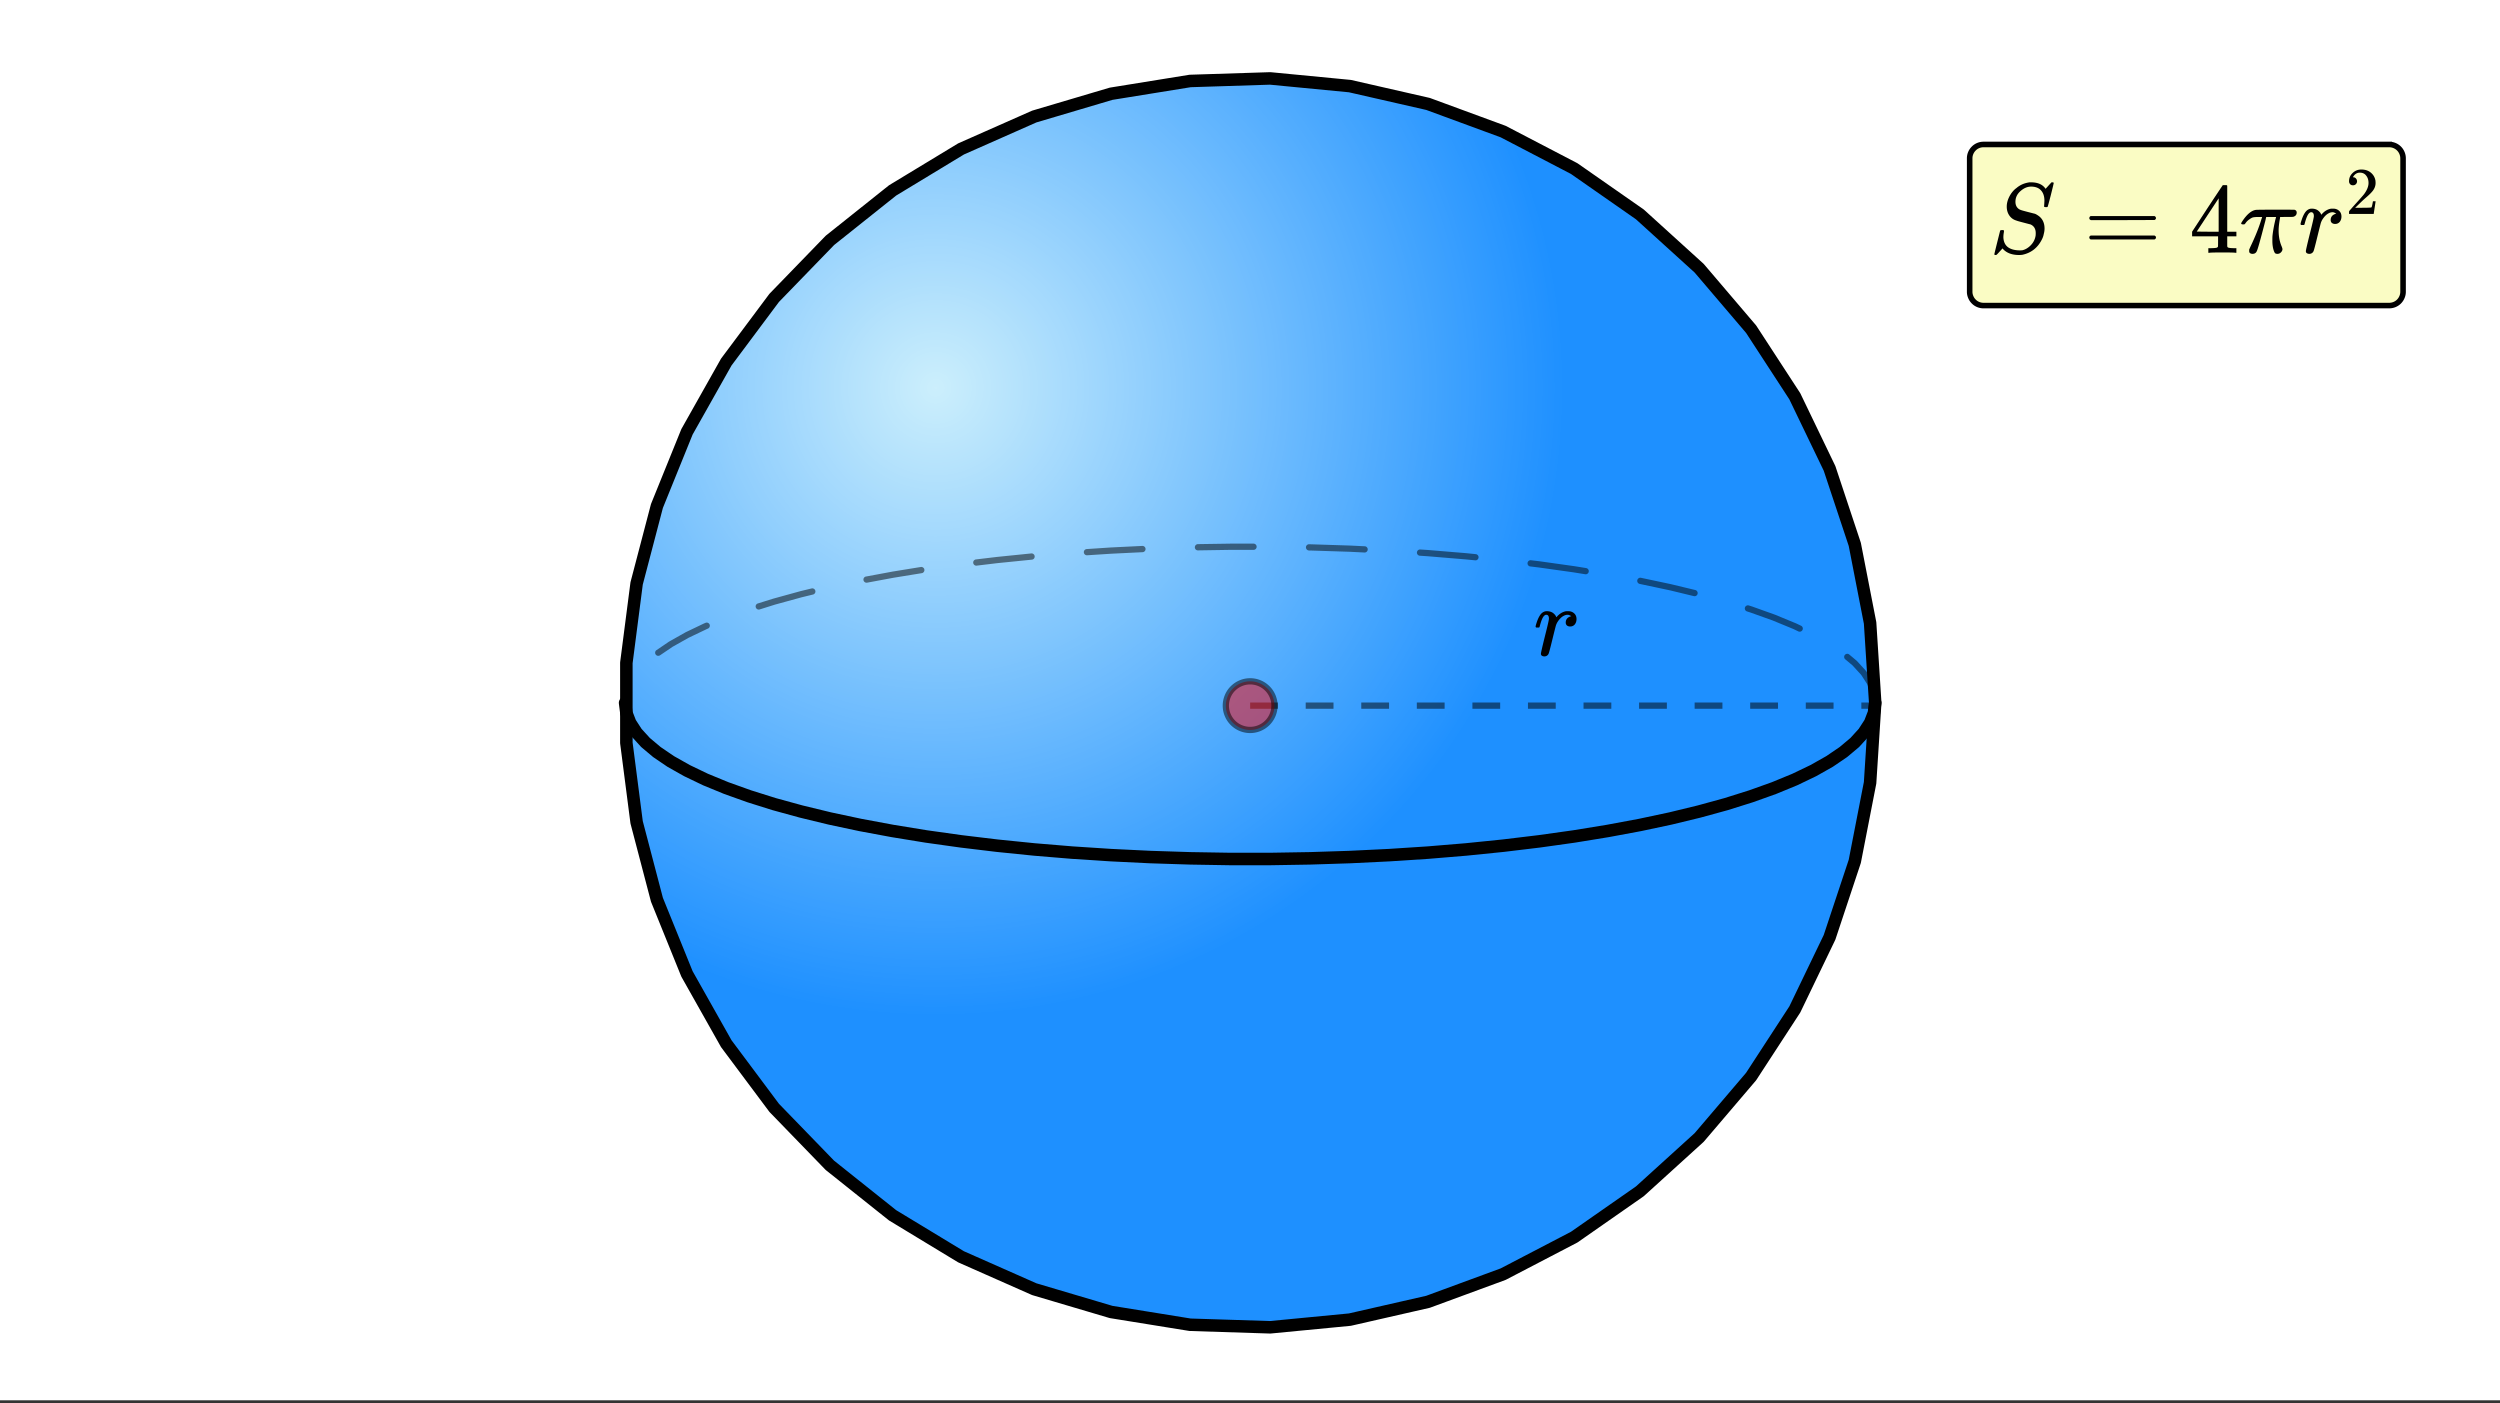 <svg xmlns="http://www.w3.org/2000/svg" xmlns:xlink="http://www.w3.org/1999/xlink" width="449.28" height="252.16" viewBox="0 0 336.96 189.12"><rect x="0" y="0" width="336.96" height="189.12" fill="#333333" stroke="none"/><defs><symbol overflow="visible" id="e"><path d="M1.453.14a.578.578 0 0 1-.328-.093C1.039-.016 1-.102 1-.22c0-.125.176-.898.531-2.328.364-1.426.547-2.223.547-2.39 0-.352-.121-.532-.36-.532a.35.35 0 0 0-.25.11c-.218.168-.433.664-.64 1.484 0 .012-.008.027-.015.047a.188.188 0 0 1-.032.047l-.015.015c-.012.012-.028.016-.047.016h-.36C.305-3.8.281-3.844.281-3.875c0-.07.055-.281.172-.625.176-.52.379-.898.61-1.14.218-.208.457-.313.718-.313.352 0 .64.086.86.25.195.156.328.312.39.469.02.054.035.086.047.093a.468.468 0 0 0 .11-.109c.332-.363.71-.594 1.14-.688.05-.007.164-.015.344-.015.332 0 .601.101.812.297.207.187.313.445.313.765 0 .282-.078.524-.234.72a.776.776 0 0 1-.625.28.661.661 0 0 1-.438-.14.521.521 0 0 1-.156-.39c0-.438.25-.724.75-.86-.2-.125-.36-.188-.485-.188a1.06 1.06 0 0 0-.53.14c-.306.15-.59.434-.86.86a2.336 2.336 0 0 0-.203.453c-.043.149-.196.746-.454 1.797-.304 1.25-.48 1.918-.53 2a.6.6 0 0 1-.579.36zm0 0"/></symbol><symbol overflow="visible" id="f"><path d="M7.453-7.016c0-.601-.156-1.07-.469-1.406-.304-.332-.746-.5-1.328-.5-.5 0-.98.203-1.437.61-.45.398-.672.874-.672 1.437 0 .281.066.523.203.719.145.199.328.328.547.39.031.024.344.11.937.266.602.156.91.234.922.234.125.043.29.137.5.282.54.386.813.96.813 1.718 0 .243-.04.493-.11.75-.043.25-.132.5-.265.75C6.53-.66 5.66.016 4.484.266a2.94 2.94 0 0 1-.468.03c-.887 0-1.579-.245-2.079-.734l-.125-.156-.39.422c-.25.281-.39.426-.422.438-.023.02-.063.03-.125.03C.758.297.703.259.703.189c0-.032.258-1.086.781-3.172.02-.051.11-.079.266-.079h.172c.05.043.078.075.078.094.008.012.004.086-.016.219a3.75 3.75 0 0 0-.062.688c.031.585.238 1.023.625 1.312.394.281.93.422 1.61.422.081 0 .19-.004.327-.016.414-.101.79-.328 1.125-.672.344-.351.555-.757.641-1.218.02-.07.031-.211.031-.422 0-.57-.234-.961-.703-1.172-.055-.008-.375-.094-.969-.25-.593-.156-.902-.242-.921-.266a1.704 1.704 0 0 1-.954-.672c-.242-.343-.359-.75-.359-1.218 0-.446.125-.91.375-1.391.258-.477.57-.848.938-1.11.457-.394 1.007-.644 1.656-.75a.582.582 0 0 1 .14-.015h.157c.925 0 1.582.293 1.968.875l.797-.875h.11c.125 0 .187.031.187.094 0 .062-.133.61-.39 1.64-.262 1.024-.407 1.547-.438 1.579-.023.023-.09.03-.203.03-.18 0-.266-.034-.266-.109 0-.05.004-.097.016-.14 0-.04.004-.133.016-.282.007-.156.015-.265.015-.328zm0 0"/></symbol><symbol overflow="visible" id="i"><path d="M5.813-.5c0 .156-.07.305-.204.438a.62.62 0 0 1-.468.203c-.137 0-.23-.024-.282-.063-.054-.031-.105-.101-.156-.219-.168-.394-.25-.89-.25-1.484 0-.32.004-.54.016-.656.062-.614.195-1.364.406-2.25.05-.176.078-.274.078-.297H3.625l-.016.047c0 .011-.011.054-.03.125A6.417 6.417 0 0 1 3.421-4c-.594 2.305-.95 3.559-1.063 3.766-.105.25-.296.375-.578.375-.21 0-.355-.075-.437-.22a.93.93 0 0 1-.016-.218v-.14L1.5-.829c.676-1.414 1.164-2.64 1.469-3.672l.11-.328H2.64c-.356 0-.606.016-.75.047-.137.023-.305.105-.5.25a1.92 1.92 0 0 0-.563.547.6.6 0 0 1-.125.14.593.593 0 0 1-.187.016c-.18 0-.266-.047-.266-.14 0-.032.047-.118.14-.266.626-.946 1.235-1.461 1.829-1.547.062-.02 1.07-.032 3.031-.032 1.438 0 2.172.008 2.203.016.188.063.281.188.281.375 0 .281-.148.469-.437.563-.055.023-.367.03-.938.03H5.5l-.031.235c-.117.649-.172 1.18-.172 1.594 0 .805.14 1.527.422 2.172.062.168.093.277.093.328zm0 0"/></symbol><symbol overflow="visible" id="g"><path d="M.75-4.672c0-.125.063-.219.188-.281H9.53c.133.062.203.156.203.281 0 .094-.062.18-.187.25l-4.281.016H.969C.82-4.457.75-4.546.75-4.672zm0 2.61c0-.133.07-.223.219-.266h8.578a.249.249 0 0 0 .062.047l.063.047c.02.011.035.039.047.078.008.031.015.062.015.094 0 .117-.07.203-.203.265H.937C.813-1.859.75-1.945.75-2.063zm0 0"/></symbol><symbol overflow="visible" id="h"><path d="M6.234 0c-.125-.031-.71-.047-1.75-.047-1.074 0-1.671.016-1.796.047h-.126v-.625h.422c.383-.008.618-.031.704-.063a.286.286 0 0 0 .171-.14c.008-.008.016-.25.016-.719v-.672h-3.5v-.625l2.031-3.11A431.58 431.58 0 0 1 4.5-9.108c.02-.008.113-.016.281-.016h.25l.078.078v6.203h1.235v.625H5.109V-.89a.25.25 0 0 0 .079.157c.07.062.328.101.765.109h.39V0zm-2.28-2.844v-4.5L1-2.859l1.469.015zm0 0"/></symbol><symbol overflow="visible" id="j"><path d="M.984-3.86a.492.492 0 0 1-.39-.156.558.558 0 0 1-.14-.39c0-.438.16-.805.483-1.11.32-.312.711-.468 1.172-.468.52 0 .946.14 1.282.421.343.282.55.649.625 1.094.007.106.015.203.015.297 0 .344-.105.668-.312.969-.168.25-.508.594-1.016 1.031-.219.188-.515.465-.89.828l-.532.516h.672c.945 0 1.445-.016 1.5-.047.031 0 .063-.063.094-.188.02-.062.062-.265.125-.609v-.031h.36v.031l-.25 1.64V0H.452v-.172A.67.67 0 0 1 .47-.375c0-.008.25-.297.75-.86.656-.718 1.078-1.195 1.265-1.437.395-.539.594-1.039.594-1.5 0-.394-.105-.723-.312-.984-.2-.27-.485-.407-.86-.407-.343 0-.625.157-.843.47A.545.545 0 0 1 1-5a.223.223 0 0 0-.016.063h.047a.45.45 0 0 1 .36.171c.093.106.14.23.14.375a.513.513 0 0 1-.156.375.498.498 0 0 1-.39.157zm0 0"/></symbol><clipPath id="a"><path d="M0 0h336.96v188.719H0zm0 0"/></clipPath><clipPath id="b"><path d="M84 10h169v169H84zm0 0"/></clipPath><clipPath id="c"><path d="M252.75 94.734l-.691-10.77-2.063-10.589-3.402-10.242-4.684-9.723-5.89-9.043-7-8.215-7.993-7.254-8.851-6.175-9.574-4.989-10.13-3.726-10.527-2.403L171.2 10.57l-10.789.344-10.656 1.723-10.352 3.07-9.87 4.367-9.231 5.594-8.442 6.73-7.511 7.75-6.457 8.649-5.297 9.402-4.051 10-2.738 10.438-1.383 10.703v10.789l1.383 10.703 2.738 10.438 4.05 10 5.298 9.402 6.457 8.648 7.511 7.75 8.442 6.73 9.23 5.595 9.871 4.367 10.352 3.07 10.656 1.723 10.79.343 10.745-1.035 10.528-2.402 10.129-3.727 9.574-4.988 8.851-6.176 7.993-7.254 7-8.214 5.89-9.043 4.684-9.723 3.402-10.242 2.063-10.59.691-10.77"/></clipPath><radialGradient id="d" gradientUnits="userSpaceOnUse" cx=".25" cy=".25" fx=".25" fy=".25" r=".5" gradientTransform="matrix(168.327 0 0 168.33 84.423 10.57)"><stop offset="0" stop-color="#cceffc"/><stop offset=".004" stop-color="#cbeefc"/><stop offset=".008" stop-color="#caeefc"/><stop offset=".012" stop-color="#caeefc"/><stop offset=".016" stop-color="#c9edfc"/><stop offset=".02" stop-color="#c8edfc"/><stop offset=".023" stop-color="#c8edfc"/><stop offset=".027" stop-color="#c7ecfc"/><stop offset=".031" stop-color="#c6ecfc"/><stop offset=".035" stop-color="#c6ebfc"/><stop offset=".039" stop-color="#c5ebfc"/><stop offset=".043" stop-color="#c4ebfc"/><stop offset=".047" stop-color="#c4eafc"/><stop offset=".051" stop-color="#c3eafc"/><stop offset=".055" stop-color="#c2eafc"/><stop offset=".059" stop-color="#c1e9fc"/><stop offset=".063" stop-color="#c1e9fc"/><stop offset=".066" stop-color="#c0e8fc"/><stop offset=".07" stop-color="#bfe8fc"/><stop offset=".074" stop-color="#bfe8fc"/><stop offset=".078" stop-color="#bee7fc"/><stop offset=".082" stop-color="#bde7fc"/><stop offset=".086" stop-color="#bde7fc"/><stop offset=".09" stop-color="#bce6fc"/><stop offset=".094" stop-color="#bbe6fc"/><stop offset=".098" stop-color="#bbe5fc"/><stop offset=".102" stop-color="#bae5fc"/><stop offset=".105" stop-color="#b9e5fc"/><stop offset=".109" stop-color="#b9e4fc"/><stop offset=".113" stop-color="#b8e4fc"/><stop offset=".117" stop-color="#b7e4fc"/><stop offset=".121" stop-color="#b7e3fc"/><stop offset=".125" stop-color="#b6e3fc"/><stop offset=".129" stop-color="#b5e3fc"/><stop offset=".133" stop-color="#b5e2fc"/><stop offset=".137" stop-color="#b4e2fc"/><stop offset=".141" stop-color="#b3e1fc"/><stop offset=".145" stop-color="#b3e1fc"/><stop offset=".148" stop-color="#b2e1fc"/><stop offset=".152" stop-color="#b1e0fc"/><stop offset=".156" stop-color="#b0e0fc"/><stop offset=".16" stop-color="#b0e0fc"/><stop offset=".164" stop-color="#afdffc"/><stop offset=".168" stop-color="#aedffc"/><stop offset=".172" stop-color="#aedefc"/><stop offset=".176" stop-color="#addefc"/><stop offset=".18" stop-color="#acdefc"/><stop offset=".184" stop-color="#acddfd"/><stop offset=".188" stop-color="#abddfd"/><stop offset=".191" stop-color="#aaddfd"/><stop offset=".195" stop-color="#aadcfd"/><stop offset=".199" stop-color="#a9dcfd"/><stop offset=".203" stop-color="#a8dbfd"/><stop offset=".207" stop-color="#a8dbfd"/><stop offset=".211" stop-color="#a7dbfd"/><stop offset=".215" stop-color="#a6dafd"/><stop offset=".219" stop-color="#a6dafd"/><stop offset=".223" stop-color="#a5dafd"/><stop offset=".227" stop-color="#a4d9fd"/><stop offset=".23" stop-color="#a4d9fd"/><stop offset=".234" stop-color="#a3d9fd"/><stop offset=".238" stop-color="#a2d8fd"/><stop offset=".242" stop-color="#a2d8fd"/><stop offset=".246" stop-color="#a1d7fd"/><stop offset=".25" stop-color="#a0d7fd"/><stop offset=".254" stop-color="#9fd7fd"/><stop offset=".258" stop-color="#9fd6fd"/><stop offset=".262" stop-color="#9ed6fd"/><stop offset=".266" stop-color="#9dd6fd"/><stop offset=".27" stop-color="#9dd5fd"/><stop offset=".273" stop-color="#9cd5fd"/><stop offset=".277" stop-color="#9bd4fd"/><stop offset=".281" stop-color="#9bd4fd"/><stop offset=".285" stop-color="#9ad4fd"/><stop offset=".289" stop-color="#99d3fd"/><stop offset=".293" stop-color="#99d3fd"/><stop offset=".297" stop-color="#98d3fd"/><stop offset=".301" stop-color="#97d2fd"/><stop offset=".305" stop-color="#97d2fd"/><stop offset=".309" stop-color="#96d1fd"/><stop offset=".313" stop-color="#95d1fd"/><stop offset=".316" stop-color="#95d1fd"/><stop offset=".32" stop-color="#94d0fd"/><stop offset=".324" stop-color="#93d0fd"/><stop offset=".328" stop-color="#93d0fd"/><stop offset=".332" stop-color="#92cffd"/><stop offset=".336" stop-color="#91cffd"/><stop offset=".34" stop-color="#91cffd"/><stop offset=".344" stop-color="#90cefd"/><stop offset=".348" stop-color="#8fcefd"/><stop offset=".352" stop-color="#8fcdfd"/><stop offset=".355" stop-color="#8ecdfd"/><stop offset=".359" stop-color="#8dcdfd"/><stop offset=".363" stop-color="#8cccfd"/><stop offset=".367" stop-color="#8cccfd"/><stop offset=".371" stop-color="#8bccfd"/><stop offset=".375" stop-color="#8acbfd"/><stop offset=".379" stop-color="#8acbfd"/><stop offset=".383" stop-color="#89cafd"/><stop offset=".387" stop-color="#88cafd"/><stop offset=".391" stop-color="#88cafd"/><stop offset=".395" stop-color="#87c9fd"/><stop offset=".398" stop-color="#86c9fd"/><stop offset=".402" stop-color="#86c9fd"/><stop offset=".406" stop-color="#85c8fd"/><stop offset=".41" stop-color="#84c8fd"/><stop offset=".414" stop-color="#84c7fd"/><stop offset=".418" stop-color="#83c7fd"/><stop offset=".422" stop-color="#82c7fd"/><stop offset=".426" stop-color="#82c6fd"/><stop offset=".43" stop-color="#81c6fd"/><stop offset=".434" stop-color="#80c6fd"/><stop offset=".438" stop-color="#80c5fd"/><stop offset=".441" stop-color="#7fc5fd"/><stop offset=".445" stop-color="#7ec5fd"/><stop offset=".449" stop-color="#7ec4fd"/><stop offset=".453" stop-color="#7dc4fd"/><stop offset=".457" stop-color="#7cc3fd"/><stop offset=".461" stop-color="#7bc3fd"/><stop offset=".465" stop-color="#7bc3fd"/><stop offset=".469" stop-color="#7ac2fd"/><stop offset=".473" stop-color="#79c2fd"/><stop offset=".477" stop-color="#79c2fd"/><stop offset=".48" stop-color="#78c1fd"/><stop offset=".484" stop-color="#77c1fd"/><stop offset=".488" stop-color="#77c0fd"/><stop offset=".492" stop-color="#76c0fd"/><stop offset=".496" stop-color="#75c0fd"/><stop offset=".5" stop-color="#75bffd"/><stop offset=".504" stop-color="#74bffd"/><stop offset=".508" stop-color="#73bffd"/><stop offset=".512" stop-color="#73befe"/><stop offset=".516" stop-color="#72befe"/><stop offset=".52" stop-color="#71bdfe"/><stop offset=".523" stop-color="#71bdfe"/><stop offset=".527" stop-color="#70bdfe"/><stop offset=".531" stop-color="#6fbcfe"/><stop offset=".535" stop-color="#6fbcfe"/><stop offset=".539" stop-color="#6ebcfe"/><stop offset=".543" stop-color="#6dbbfe"/><stop offset=".547" stop-color="#6dbbfe"/><stop offset=".551" stop-color="#6cbafe"/><stop offset=".555" stop-color="#6bbafe"/><stop offset=".559" stop-color="#6bbafe"/><stop offset=".563" stop-color="#6ab9fe"/><stop offset=".566" stop-color="#69b9fe"/><stop offset=".57" stop-color="#68b9fe"/><stop offset=".574" stop-color="#68b8fe"/><stop offset=".578" stop-color="#67b8fe"/><stop offset=".582" stop-color="#66b8fe"/><stop offset=".586" stop-color="#66b7fe"/><stop offset=".59" stop-color="#65b7fe"/><stop offset=".594" stop-color="#64b6fe"/><stop offset=".598" stop-color="#64b6fe"/><stop offset=".602" stop-color="#63b6fe"/><stop offset=".605" stop-color="#62b5fe"/><stop offset=".609" stop-color="#62b5fe"/><stop offset=".613" stop-color="#61b5fe"/><stop offset=".617" stop-color="#60b4fe"/><stop offset=".621" stop-color="#60b4fe"/><stop offset=".625" stop-color="#5fb3fe"/><stop offset=".629" stop-color="#5eb3fe"/><stop offset=".633" stop-color="#5eb3fe"/><stop offset=".637" stop-color="#5db2fe"/><stop offset=".641" stop-color="#5cb2fe"/><stop offset=".645" stop-color="#5cb2fe"/><stop offset=".648" stop-color="#5bb1fe"/><stop offset=".652" stop-color="#5ab1fe"/><stop offset=".656" stop-color="#5ab0fe"/><stop offset=".66" stop-color="#59b0fe"/><stop offset=".664" stop-color="#58b0fe"/><stop offset=".668" stop-color="#57affe"/><stop offset=".672" stop-color="#57affe"/><stop offset=".676" stop-color="#56affe"/><stop offset=".68" stop-color="#55aefe"/><stop offset=".684" stop-color="#55aefe"/><stop offset=".688" stop-color="#54aefe"/><stop offset=".691" stop-color="#53adfe"/><stop offset=".695" stop-color="#53adfe"/><stop offset=".699" stop-color="#52acfe"/><stop offset=".703" stop-color="#51acfe"/><stop offset=".707" stop-color="#51acfe"/><stop offset=".711" stop-color="#50abfe"/><stop offset=".715" stop-color="#4fabfe"/><stop offset=".719" stop-color="#4fabfe"/><stop offset=".723" stop-color="#4eaafe"/><stop offset=".727" stop-color="#4daafe"/><stop offset=".73" stop-color="#4da9fe"/><stop offset=".734" stop-color="#4ca9fe"/><stop offset=".738" stop-color="#4ba9fe"/><stop offset=".742" stop-color="#4ba8fe"/><stop offset=".746" stop-color="#4aa8fe"/><stop offset=".75" stop-color="#49a8fe"/><stop offset=".754" stop-color="#49a7fe"/><stop offset=".758" stop-color="#48a7fe"/><stop offset=".762" stop-color="#47a6fe"/><stop offset=".766" stop-color="#47a6fe"/><stop offset=".77" stop-color="#46a6fe"/><stop offset=".773" stop-color="#45a5fe"/><stop offset=".777" stop-color="#44a5fe"/><stop offset=".781" stop-color="#44a5fe"/><stop offset=".785" stop-color="#43a4fe"/><stop offset=".789" stop-color="#42a4fe"/><stop offset=".793" stop-color="#42a4fe"/><stop offset=".797" stop-color="#41a3fe"/><stop offset=".801" stop-color="#40a3fe"/><stop offset=".805" stop-color="#40a2fe"/><stop offset=".809" stop-color="#3fa2fe"/><stop offset=".813" stop-color="#3ea2fe"/><stop offset=".816" stop-color="#3ea1fe"/><stop offset=".82" stop-color="#3da1fe"/><stop offset=".824" stop-color="#3ca1fe"/><stop offset=".828" stop-color="#3ca0fe"/><stop offset=".832" stop-color="#3ba0fe"/><stop offset=".836" stop-color="#3a9fff"/><stop offset=".84" stop-color="#3a9fff"/><stop offset=".844" stop-color="#399fff"/><stop offset=".848" stop-color="#389eff"/><stop offset=".852" stop-color="#389eff"/><stop offset=".855" stop-color="#379eff"/><stop offset=".859" stop-color="#369dff"/><stop offset=".863" stop-color="#369dff"/><stop offset=".867" stop-color="#359cff"/><stop offset=".871" stop-color="#349cff"/><stop offset=".875" stop-color="#339cff"/><stop offset=".879" stop-color="#339bff"/><stop offset=".883" stop-color="#329bff"/><stop offset=".887" stop-color="#319bff"/><stop offset=".891" stop-color="#319aff"/><stop offset=".895" stop-color="#309aff"/><stop offset=".898" stop-color="#2f9aff"/><stop offset=".902" stop-color="#2f99ff"/><stop offset=".906" stop-color="#2e99ff"/><stop offset=".91" stop-color="#2d98ff"/><stop offset=".914" stop-color="#2d98ff"/><stop offset=".918" stop-color="#2c98ff"/><stop offset=".922" stop-color="#2b97ff"/><stop offset=".926" stop-color="#2b97ff"/><stop offset=".93" stop-color="#2a97ff"/><stop offset=".934" stop-color="#2996ff"/><stop offset=".938" stop-color="#2996ff"/><stop offset=".941" stop-color="#2895ff"/><stop offset=".945" stop-color="#2795ff"/><stop offset=".949" stop-color="#2795ff"/><stop offset=".953" stop-color="#2694ff"/><stop offset=".957" stop-color="#2594ff"/><stop offset=".961" stop-color="#2594ff"/><stop offset=".965" stop-color="#2493ff"/><stop offset=".969" stop-color="#2393ff"/><stop offset=".973" stop-color="#2392ff"/><stop offset=".977" stop-color="#2292ff"/><stop offset=".98" stop-color="#2192ff"/><stop offset=".984" stop-color="#2091ff"/><stop offset=".988" stop-color="#2091ff"/><stop offset=".992" stop-color="#1f91ff"/><stop offset=".996" stop-color="#1e90ff"/><stop offset="1" stop-color="#1e90ff"/></radialGradient></defs><g clip-path="url(#a)" fill="#fff"><path d="M0 0h337v189.469H0zm0 0"/><path d="M0 0h337v189.469H0zm0 0"/></g><g clip-path="url(#b)"><g clip-path="url(#c)"><path d="M84.422 10.57v168.328H252.75V10.57zm0 0" fill="url(#d)"/></g></g><path d="M252.75 94.734l-.691-10.77-2.063-10.589-3.402-10.242-4.684-9.723-5.89-9.043-7-8.215-7.993-7.254-8.851-6.175-9.574-4.989-10.13-3.726-10.527-2.403L171.2 10.57l-10.789.344-10.656 1.723-10.352 3.07-9.87 4.367-9.231 5.594-8.442 6.73-7.511 7.75-6.457 8.649-5.297 9.402-4.051 10-2.738 10.438-1.383 10.703v10.789l1.383 10.703 2.738 10.438 4.05 10 5.298 9.402 6.457 8.648 7.511 7.75 8.442 6.73 9.23 5.595 9.871 4.367 10.352 3.07 10.656 1.723 10.79.343 10.745-1.035 10.528-2.402 10.129-3.727 9.574-4.988 8.851-6.176 7.993-7.254 7-8.214 5.89-9.043 4.684-9.723 3.402-10.242 2.063-10.59.691-10.77" fill="none" stroke-width="1.685" stroke-linecap="round" stroke-linejoin="round" stroke="#000"/><path d="M84.25 94.734l.172 1.348.52 1.344.863 1.332 1.199 1.316 1.539 1.293 1.863 1.266 2.188 1.234 2.496 1.2 2.8 1.152 3.09 1.105 3.368 1.059 3.632.996 3.88.941 4.113.875 4.328.805 4.523.738 4.707.66 4.867.586 5.004.508 5.125.426 5.227.34 5.3.258 5.356.172 5.39.09h5.4l5.39-.09 5.355-.172 5.301-.258 5.227-.34 5.125-.426 5.004-.508 4.867-.586 4.707-.66 4.523-.738 4.328-.805 4.114-.875 3.879-.941 3.632-.996 3.368-1.059 3.09-1.105 2.8-1.153 2.496-1.199 2.188-1.234 1.863-1.266 1.54-1.293 1.198-1.316.864-1.332.52-1.344.171-1.348" fill="none" stroke-width="1.685" stroke-linecap="round" stroke-linejoin="round" stroke="#000"/><path d="M252.332 94.79l-.172-1.353.418-.05-.394.152-.52-1.344.395-.152-.356.227-.86-1.332.352-.227-.308.285-1.203-1.316.312-.285-.273.32-1.008-.848a.397.397 0 0 1-.149-.289.385.385 0 0 1 .098-.305.39.39 0 0 1 .285-.148.395.395 0 0 1 .305.098l1.012.847.039.04 1.203 1.316a.295.295 0 0 1 .043.054l.86 1.332a.5.5 0 0 1 .042.079l.516 1.343a.401.401 0 0 1 .027.098l.172 1.348a.395.395 0 0 1-.086.312.4.4 0 0 1-.277.16.395.395 0 0 1-.313-.086.4.4 0 0 1-.16-.277zm-9.945-9.688l-.66-.317.183-.383-.16.391-2.8-1.152.16-.391-.141.395-3.09-1.106.14-.394-.124.402-.426-.137a.398.398 0 0 1-.246-.203.417.417 0 0 1 .176-.57.408.408 0 0 1 .324-.028l.422.133c.007 0 .011.004.015.004l3.09 1.106c.008.003.012.007.02.007l2.8 1.157c.008 0 .012.004.02.007l.664.317c.105.05.176.133.215.242.039.11.031.215-.02.32a.404.404 0 0 1-.238.215.407.407 0 0 1-.324-.015zM228.3 80.348l-3.258-.79.098-.41-.086.415-4.047-.86a.417.417 0 0 1-.266-.183.412.412 0 0 1-.058-.317.403.403 0 0 1 .183-.266.381.381 0 0 1 .317-.058l4.046.86c.004 0 .008 0 .012.003l3.258.785c.113.028.2.094.258.192a.404.404 0 0 1 .05.32.397.397 0 0 1-.187.258.404.404 0 0 1-.32.05zm-14.645-2.95l-1.55-.25-4.696-.66-1.152-.14a.396.396 0 0 1-.281-.157.41.41 0 0 1-.086-.312.412.412 0 0 1 .156-.281.41.41 0 0 1 .312-.086l1.168.14 4.715.664 1.547.25c.117.02.207.079.274.172.07.094.093.2.074.313a.399.399 0 0 1-.168.273.391.391 0 0 1-.313.074zm-14.832-1.875l-1.27-.125-5.117-.425-1.062-.07a.41.41 0 0 1-.29-.141.423.423 0 0 1 .344-.7l1.079.07 5.133.427 1.265.129c.117.011.211.062.285.152.075.09.106.191.094.308a.408.408 0 0 1-.152.286.403.403 0 0 1-.309.09zm-14.918-1.054l-1.98-.098-5.348-.172h-.14a.424.424 0 0 1-.415-.43.39.39 0 0 1 .125-.292.416.416 0 0 1 .301-.122l.153.004 5.363.172 1.98.098a.4.4 0 0 1 .293.137.414.414 0 0 1 .11.304.414.414 0 0 1-.137.29.4.4 0 0 1-.305.109zm-14.953-.356h-3.152l-4.328.07a.412.412 0 0 1-.426-.413.424.424 0 0 1 .414-.43l4.34-.067h3.152a.41.41 0 0 1 .3.122.407.407 0 0 1 .122.296.41.41 0 0 1-.121.301.41.41 0 0 1-.3.121zm-14.95.313l-4.23.207-3.242.21a.401.401 0 0 1-.304-.105.403.403 0 0 1-.141-.289.403.403 0 0 1 .101-.304.41.41 0 0 1 .29-.141l3.253-.215 4.23-.207a.414.414 0 0 1 .306.11.4.4 0 0 1 .136.292.414.414 0 0 1-.109.305.414.414 0 0 1-.29.137zm-14.921 1.008l-4.644.468-2.793.336a.396.396 0 0 1-.31-.086.417.417 0 0 1-.074-.59.417.417 0 0 1 .282-.16l2.812-.336 4.641-.472a.401.401 0 0 1 .309.094c.09.074.14.167.152.285a.42.42 0 0 1-.09.308.408.408 0 0 1-.285.153zm-14.84 1.82l-3.875.629-.066-.414.074.414-3.5.652a.424.424 0 0 1-.426-.652.396.396 0 0 1 .27-.176l3.504-.652c.004 0 .004 0 .007-.004l3.88-.63a.407.407 0 0 1 .312.075c.094.067.152.16.168.274a.388.388 0 0 1-.074.312.39.39 0 0 1-.274.172zm-14.66 2.879l-1.504.367-.098-.41.11.406-3.63.996-.112-.406.125.402-2.075.653a.415.415 0 0 1-.527-.278.399.399 0 0 1 .027-.32.413.413 0 0 1 .25-.207l2.075-.648c.004-.004.007-.004.015-.004l3.63-1c.003-.004.007-.004.01-.004l1.505-.364a.417.417 0 0 1 .512.309.42.42 0 0 1-.313.508zm-14.168 4.594l-.164.066-.16-.39.183.382-2.5 1.195-.18-.378.208.367-2.188 1.23-.207-.363.239.348-1.684 1.14a.424.424 0 0 1-.586-.11.413.413 0 0 1-.063-.316.396.396 0 0 1 .176-.27l1.684-1.144.027-.015 2.188-1.235c.008-.004.015-.011.023-.015l2.5-1.196c.008-.003.012-.007.02-.007l.164-.067a.382.382 0 0 1 .32 0 .41.41 0 0 1 .227.551.404.404 0 0 1-.227.227zm-10.629 9.16l-.117.902a.415.415 0 0 1-.16.277.395.395 0 0 1-.313.086.4.4 0 0 1-.277-.16.395.395 0 0 1-.086-.312l.117-.903a.387.387 0 0 1 .16-.277.4.4 0 0 1 .309-.086.426.426 0 0 1 .367.473zm0 0" fill-opacity=".502"/><path d="M168.5 94.688h3.746v.843H168.5m7.488-.844h3.746v.844h-3.746m7.489-.844h3.746v.844h-3.746m7.488-.844h3.746v.844h-3.746m7.492-.844h3.742v.844h-3.742m7.488-.844h3.743v.844h-3.743m7.489-.844h3.746v.844h-3.746m7.488-.844h3.746v.844h-3.746m7.488-.844h3.746v.844h-3.746m7.488-.844h3.747v.844h-3.747m7.493-.844h3.742v.844h-3.742m7.488-.844h2.246v.844h-2.246" fill-opacity=".502"/><path d="M171.777 95.11c0 .433-.086.851-.25 1.253a3.255 3.255 0 0 1-.71 1.063 3.294 3.294 0 0 1-2.316.96c-.435 0-.853-.085-1.255-.25a3.255 3.255 0 0 1-1.062-.71 3.255 3.255 0 0 1-.711-1.063 3.294 3.294 0 0 1-.25-1.254c0-.433.086-.851.25-1.254.168-.402.402-.757.71-1.062.31-.309.66-.543 1.063-.711.402-.168.82-.25 1.254-.25.434 0 .852.082 1.254.25.402.168.754.402 1.062.711.309.305.543.66.711 1.062.164.403.25.82.25 1.254zm0 0" fill="red" fill-opacity=".502" stroke-width=".843" stroke="#000" stroke-opacity=".502"/><use xlink:href="#e" x="206.693" y="88.331"/><path d="M265.48 39.316V21.344c0-.25.047-.489.145-.719.094-.227.23-.43.406-.605.172-.176.375-.313.606-.407.23-.093.468-.14.715-.14h54.671a1.88 1.88 0 0 1 1.325.547c.175.175.308.378.402.605.098.23.145.469.145.719v17.972c0 .25-.047.489-.145.715a1.832 1.832 0 0 1-1.012 1.016 1.88 1.88 0 0 1-.715.14h-54.671a1.88 1.88 0 0 1-.715-.14 1.778 1.778 0 0 1-.606-.406 1.832 1.832 0 0 1-.406-.61 1.785 1.785 0 0 1-.145-.715zm0 0" fill="#fafcc4" stroke="#000" stroke-width=".749"/><use xlink:href="#f" x="268.102" y="34.074"/><use xlink:href="#g" x="280.857" y="34.074"/><use xlink:href="#h" x="295.086" y="34.074"/><use xlink:href="#i" x="301.826" y="34.074"/><use xlink:href="#e" x="309.794" y="34.074"/><use xlink:href="#j" x="316.16" y="28.832"/></svg>